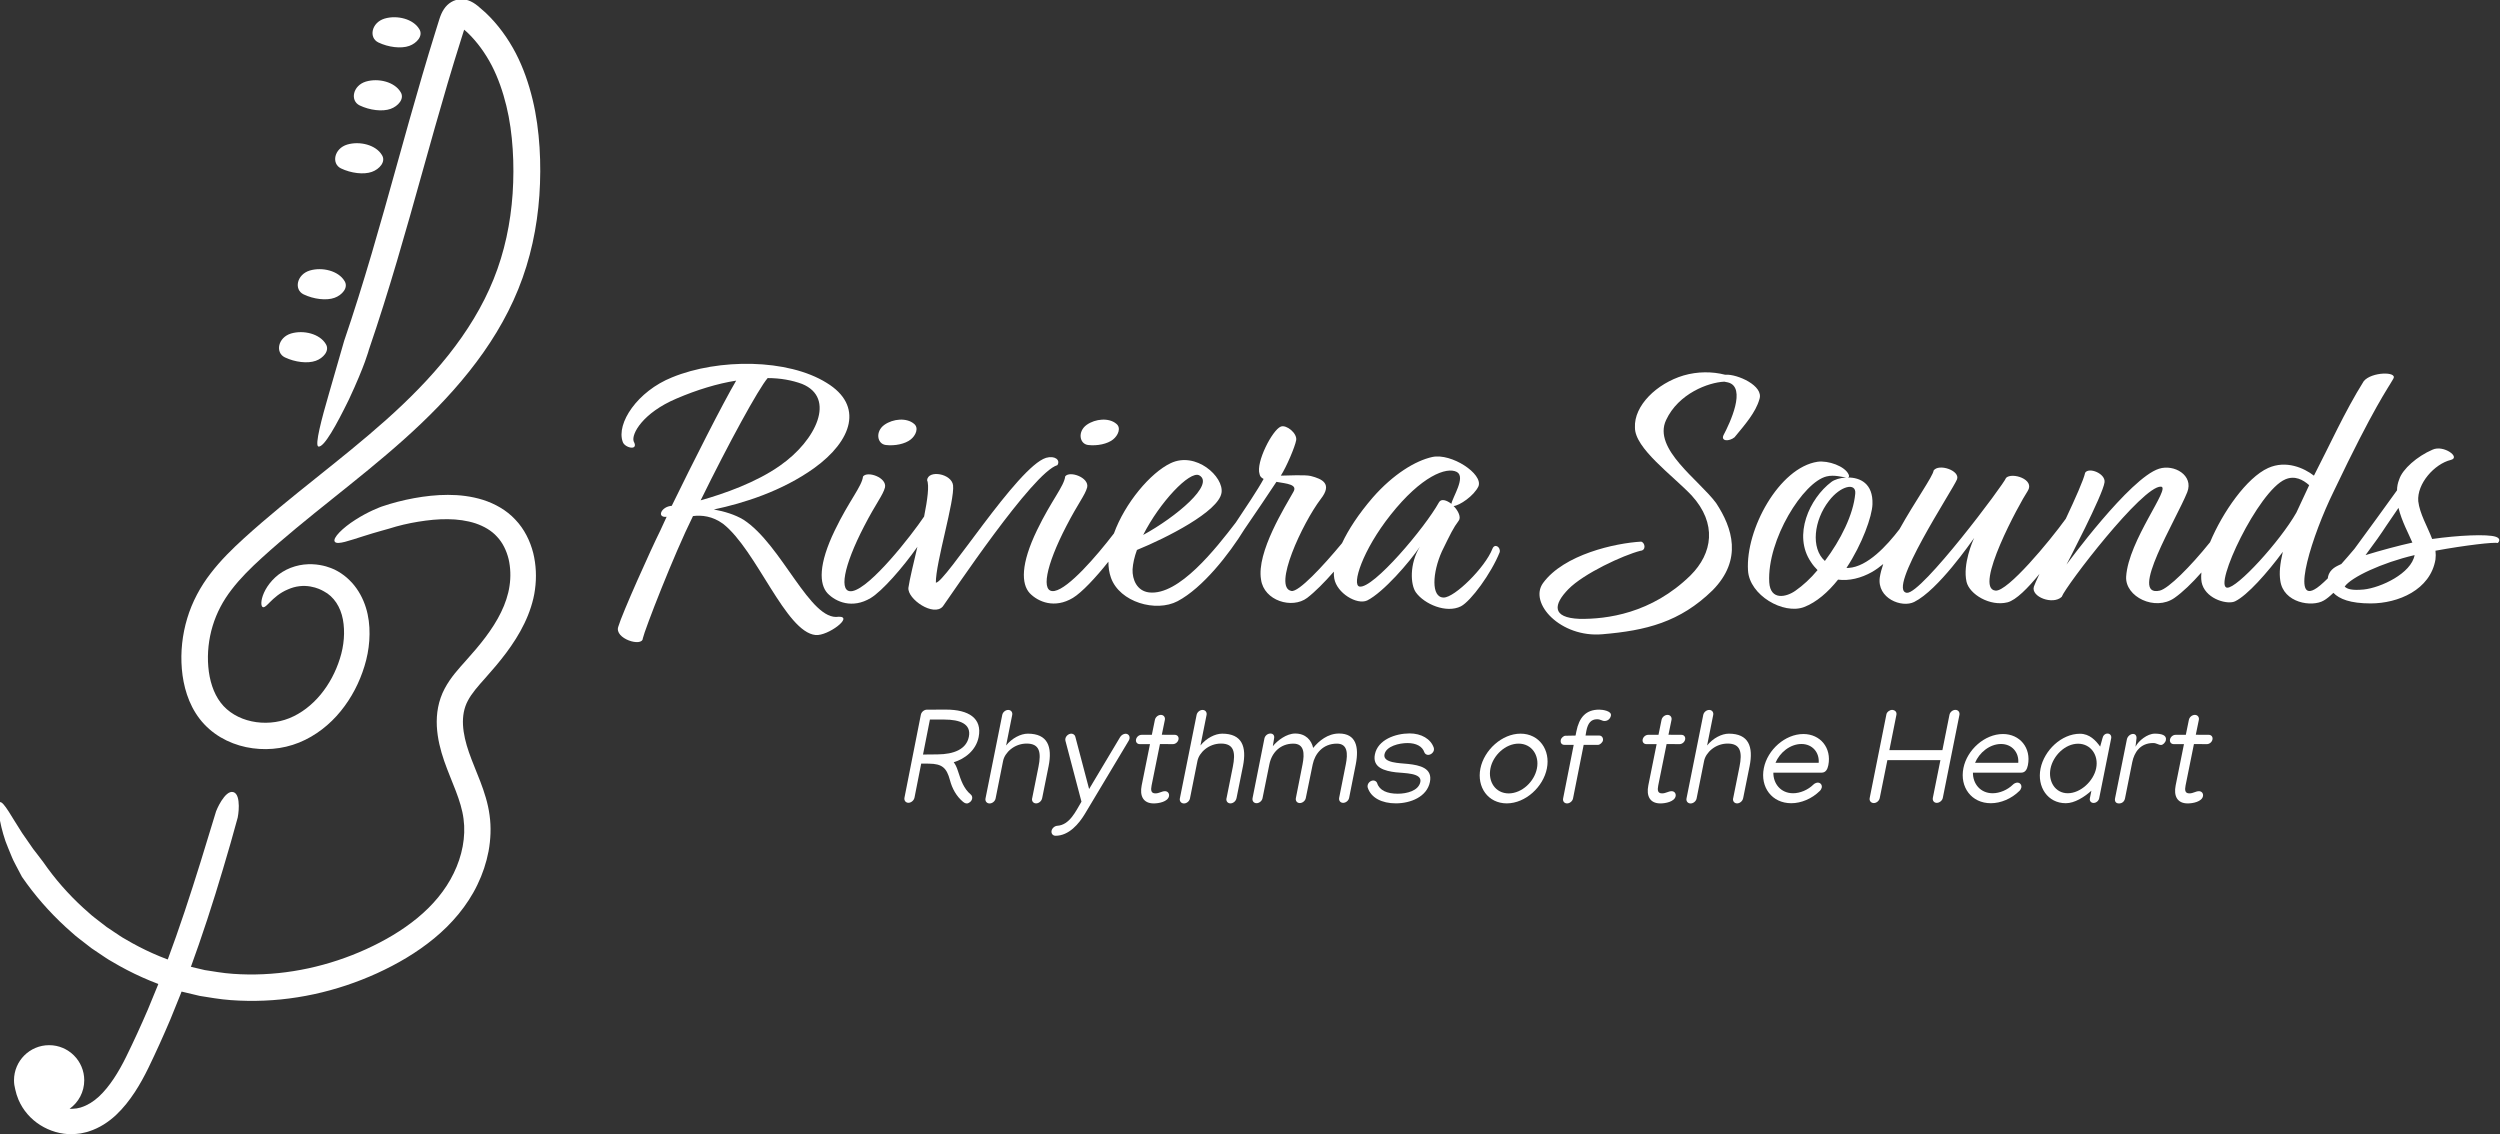 <?xml version="1.0" encoding="UTF-8"?>
<svg width="254mm" height="115.24mm" version="1.1" viewBox="0 0 254 115.24" xmlns="http://www.w3.org/2000/svg"><rect x="0" y="0" width="254" height="115.24" fill="#333333" stroke="none"/><g transform="translate(765.12 279.79)"><g transform="matrix(.68 0 0 .68 -244.99 -89.588)" fill="#fff"><g transform="matrix(.678 0 0 .678 -739.46 -675.71)" stroke-width="1.475" style="font-variant-caps:normal;font-variant-east-asian:normal;font-variant-ligatures:normal;font-variant-numeric:normal;shape-inside:url(#rect86);white-space:pre" aria-label="Rhythms of the Heart"><path d="m176.71 760.09c0.088-0.381-0.059-0.718-0.278-0.908-1.582-1.333-2.153-3.062-2.856-5.229-0.264-0.85-0.586-1.48-0.923-1.904 2.446-0.732 4.907-2.607 5.493-5.537 0.835-4.175-2.227-6.064-7.178-6.064h-0.337l-3.911 0.015c-0.586 0.015-1.172 0.483-1.304 1.099l-3.618 18.311c-0.117 0.601 0.278 1.113 0.879 1.113 0.586 0 1.201-0.513 1.318-1.099l0.015-0.029 1.48-7.515 1.699 0.015c2.93 0.029 3.911 0.938 4.629 3.618 0.498 1.904 1.436 3.574 2.9 4.805 0.132 0.103 0.439 0.352 0.835 0.352 0.425 0 1.055-0.469 1.157-1.04zm-6.108-17.446c3.369 0 5.962 0.938 5.391 3.794-0.557 2.769-3.311 3.853-6.899 3.882l-3.018 0.029c-0.059 0-0.117 0-0.19 0.015l1.523-7.72z" style="font-variant-caps:normal;font-variant-east-asian:normal;font-variant-ligatures:normal;font-variant-numeric:normal"/><path d="m183.35 741.62-3.691 18.413c-0.117 0.571 0.264 1.099 0.908 1.099 0.601 0 1.201-0.498 1.318-1.099l1.655-8.291c0.366-1.816 2.461-3.809 5.186-3.809 2.871 0 3.252 1.934 2.607 5.127l-1.392 6.943-0.015 0.015c-0.117 0.601 0.278 1.099 0.879 1.099 0.601 0 1.201-0.498 1.318-1.099l0.015-0.015 1.392-6.914 0.029-0.132c0.879-4.394-0.22-7.207-4.57-7.207-1.567 0-3.501 0.996-4.79 2.607l1.348-6.738c0.117-0.601-0.278-1.099-0.879-1.099-0.615 0-1.201 0.498-1.318 1.099z" style="font-variant-caps:normal;font-variant-east-asian:normal;font-variant-ligatures:normal;font-variant-numeric:normal"/><path d="m198.58 745.75c-0.601 0-1.201 0.498-1.318 1.099-0.029 0.132-0.029 0.352 0.015 0.483l3.53 13.403c-1.289 2.168-2.622 5.142-5.332 5.317-0.571 0.029-1.143 0.527-1.26 1.099-0.117 0.601 0.278 1.099 0.879 1.099 2.944 0 5.156-2.651 6.431-4.761l9.697-16.201c0.454-0.762 0.059-1.523-0.703-1.523-0.425 0-0.938 0.322-1.172 0.703l-6.856 11.484-3.047-11.558c-0.088-0.352-0.454-0.645-0.864-0.645z" style="font-variant-caps:normal;font-variant-east-asian:normal;font-variant-ligatures:normal;font-variant-numeric:normal"/><path d="m216.99 742.71-0.674 3.296h-2.256c-0.571 0-1.113 0.454-1.23 1.025s0.249 1.025 0.82 1.025h2.256l-1.831 9.097c-0.469 2.344 0.352 3.97 2.666 3.97 1.099 0 3.106-0.366 3.354-1.597 0.117-0.601-0.278-1.099-0.879-1.099-0.732 0-1.26 0.483-2.109 0.483-0.967 0-1.055-0.688-0.85-1.728l1.846-9.141 2.856 0.015c0.571 0 1.113-0.454 1.23-1.025s-0.249-1.025-0.82-1.025l-2.856-0.015 0.674-3.281c0.117-0.601-0.278-1.099-0.879-1.099-0.615 0-1.201 0.498-1.318 1.099z" style="font-variant-caps:normal;font-variant-east-asian:normal;font-variant-ligatures:normal;font-variant-numeric:normal"/><path d="m226.18 741.62-3.691 18.413c-0.117 0.571 0.264 1.099 0.908 1.099 0.601 0 1.201-0.498 1.318-1.099l1.655-8.291c0.366-1.816 2.461-3.809 5.186-3.809 2.871 0 3.252 1.934 2.607 5.127l-1.392 6.943-0.015 0.015c-0.117 0.601 0.278 1.099 0.879 1.099 0.601 0 1.201-0.498 1.318-1.099l0.015-0.015 1.392-6.914 0.029-0.132c0.879-4.394-0.22-7.207-4.57-7.207-1.567 0-3.501 0.996-4.79 2.607l1.348-6.738c0.117-0.601-0.278-1.099-0.879-1.099-0.615 0-1.201 0.498-1.318 1.099z" style="font-variant-caps:normal;font-variant-east-asian:normal;font-variant-ligatures:normal;font-variant-numeric:normal"/><path d="m251.87 748.9c-0.381-1.685-1.611-3.179-3.97-3.179-1.89 0-3.94 1.553-4.922 2.798l0.278-1.728c0.132-0.615-0.19-1.069-0.806-1.069-0.615 0-1.172 0.454-1.318 1.055l-2.622 13.184c-0.117 0.615 0.264 1.113 0.879 1.113 0.601 0 1.201-0.498 1.318-1.099l1.509-7.456c0.527-2.666 2.476-4.57 5.273-4.57 2.402 0 2.519 2.124 2.036 4.57l-1.465 7.412c-0.132 0.615 0.249 1.113 0.864 1.113 0.601 0 1.201-0.498 1.318-1.099l1.523-7.427c0.483-2.344 2.241-4.57 5.332-4.57 2.358 0 2.446 2.168 1.963 4.57l-1.465 7.368c-0.117 0.615 0.264 1.113 0.879 1.113 0.601 0 1.201-0.498 1.318-1.099l1.465-7.383c0.762-3.897 0.029-6.797-3.677-6.797-2.49 0-4.453 1.626-5.713 3.179z" style="font-variant-caps:normal;font-variant-east-asian:normal;font-variant-ligatures:normal;font-variant-numeric:normal"/><path d="m273.1 745.7c-3.062 0-6.987 1.362-7.632 4.629-0.586 2.93 2.183 3.647 4.629 3.94 1.816 0.22 5.801 0.088 5.391 2.124-0.396 1.948-2.974 2.593-4.981 2.593-2.344 0-4.028-0.718-4.541-2.329-0.088-0.322-0.469-0.586-0.835-0.586-0.586 0-1.143 0.469-1.26 1.055-0.029 0.146-0.029 0.366 0.015 0.498 0.718 2.285 3.149 3.486 6.196 3.486 3.237 0 6.856-1.421 7.515-4.717 0.615-3.047-2.212-3.691-4.819-3.97-1.743-0.19-5.581-0.176-5.2-2.095 0.366-1.831 3.267-2.505 5.083-2.505 1.904 0 3.267 0.718 3.706 2.036 0.103 0.322 0.469 0.571 0.82 0.571 0.586 0 1.172-0.469 1.289-1.055 0.029-0.146 0.015-0.381-0.029-0.513-0.659-1.948-2.739-3.164-5.347-3.164z" style="font-variant-caps:normal;font-variant-east-asian:normal;font-variant-ligatures:normal;font-variant-numeric:normal"/><path d="m297.57 745.75c-4.087 0-8.027 3.603-8.848 7.676-0.82 4.102 1.67 7.69 5.83 7.69 4.116-0.029 8.013-3.618 8.818-7.69 0.82-4.087-1.699-7.676-5.801-7.676zm-0.439 2.197c2.9 0 4.629 2.578 4.043 5.479-0.571 2.9-3.296 5.464-6.196 5.493-2.944 0-4.629-2.593-4.043-5.522 0.571-2.886 3.325-5.449 6.196-5.449z" style="font-variant-caps:normal;font-variant-east-asian:normal;font-variant-ligatures:normal;font-variant-numeric:normal"/><path d="m316.08 742.96c0.747 0 1.274-0.527 1.406-1.187 0.205-1.025-1.831-1.318-2.578-1.318-2.959 0-4.424 1.728-5.039 4.805l-0.176 0.908-2.256 0.044c-0.366 0-0.923 0.498-0.996 0.894-0.146 0.688 0.205 1.113 0.806 1.113h2.036l-2.329 11.792c-0.132 0.615 0.249 1.113 0.864 1.113 0.601 0 1.201-0.498 1.318-1.099l2.344-11.807h3.179c0.396 0 0.981-0.527 1.069-0.967 0.103-0.557-0.249-1.084-0.806-1.084h-3.032l0.176-1.011c0.337-1.743 1.055-2.563 2.314-2.578 0.85-0.015 1.113 0.381 1.699 0.381z" style="font-variant-caps:normal;font-variant-east-asian:normal;font-variant-ligatures:normal;font-variant-numeric:normal"/><path d="m328.64 742.71-0.674 3.296h-2.256c-0.571 0-1.113 0.454-1.23 1.025s0.249 1.025 0.82 1.025h2.256l-1.831 9.097c-0.469 2.344 0.352 3.97 2.666 3.97 1.099 0 3.106-0.366 3.354-1.597 0.117-0.601-0.278-1.099-0.879-1.099-0.732 0-1.26 0.483-2.109 0.483-0.967 0-1.055-0.688-0.85-1.728l1.846-9.141 2.856 0.015c0.571 0 1.113-0.454 1.23-1.025s-0.249-1.025-0.82-1.025l-2.856-0.015 0.674-3.281c0.117-0.601-0.278-1.099-0.879-1.099-0.615 0-1.201 0.498-1.318 1.099z" style="font-variant-caps:normal;font-variant-east-asian:normal;font-variant-ligatures:normal;font-variant-numeric:normal"/><path d="m337.83 741.62-3.691 18.413c-0.117 0.571 0.264 1.099 0.908 1.099 0.601 0 1.201-0.498 1.318-1.099l1.655-8.291c0.366-1.816 2.461-3.809 5.186-3.809 2.871 0 3.252 1.934 2.607 5.127l-1.392 6.943-0.015 0.015c-0.117 0.601 0.278 1.099 0.879 1.099s1.201-0.498 1.318-1.099l0.015-0.015 1.392-6.914 0.029-0.132c0.879-4.394-0.22-7.207-4.57-7.207-1.567 0-3.501 0.996-4.79 2.607l1.348-6.738c0.117-0.601-0.278-1.099-0.879-1.099-0.615 0-1.201 0.498-1.318 1.099z" style="font-variant-caps:normal;font-variant-east-asian:normal;font-variant-ligatures:normal;font-variant-numeric:normal"/><path d="m357.22 761.08c2.212 0 4.57-0.996 6.314-2.725 0.19-0.176 0.366-0.498 0.41-0.718 0.117-0.601-0.278-1.099-0.879-1.099-0.293 0-0.732 0.19-0.952 0.425-1.201 1.187-2.944 1.919-4.482 1.919-2.725 0-4.38-2.109-4.351-4.541h10.664c0.864 0 1.274-0.732 1.45-1.641 0.762-3.809-1.772-6.87-5.493-6.87-4.043 0-7.91 3.486-8.716 7.5-0.85 4.219 1.787 7.749 6.035 7.749zm6.05-8.906h-9.521c0.923-2.241 3.223-4.146 5.728-4.146 2.402 0 3.97 1.86 3.794 4.146z" style="font-variant-caps:normal;font-variant-east-asian:normal;font-variant-ligatures:normal;font-variant-numeric:normal"/><path d="m378.2 741.46-3.691 18.472c-0.132 0.615 0.293 1.113 0.908 1.113 0.601 0 1.187-0.498 1.304-1.099l1.685-8.364h11.689l-1.67 8.32c-0.117 0.601 0.264 1.099 0.864 1.099 0.601 0 1.216-0.498 1.333-1.099l3.662-18.281c0.117-0.615-0.278-1.113-0.894-1.113-0.601 0-1.187 0.498-1.304 1.099l-1.553 7.778h-11.689l1.553-7.778c0.132-0.645-0.322-1.084-0.996-1.099-0.41 0-1.099 0.439-1.201 0.952z" style="font-variant-caps:normal;font-variant-east-asian:normal;font-variant-ligatures:normal;font-variant-numeric:normal"/><path d="m401.2 761.08c2.212 0 4.57-0.996 6.314-2.725 0.19-0.176 0.366-0.498 0.41-0.718 0.117-0.601-0.278-1.099-0.879-1.099-0.293 0-0.732 0.19-0.952 0.425-1.201 1.187-2.944 1.919-4.482 1.919-2.725 0-4.38-2.109-4.351-4.541h10.664c0.864 0 1.274-0.732 1.45-1.641 0.762-3.809-1.772-6.87-5.493-6.87-4.043 0-7.91 3.486-8.716 7.5-0.85 4.219 1.787 7.749 6.035 7.749zm6.05-8.906h-9.521c0.923-2.241 3.223-4.146 5.728-4.146 2.402 0 3.97 1.86 3.794 4.146z" style="font-variant-caps:normal;font-variant-east-asian:normal;font-variant-ligatures:normal;font-variant-numeric:normal"/><path d="m420.86 745.77c-4.102 0-7.896 3.677-8.701 7.676-0.806 4.014 1.553 7.632 5.566 7.632 1.948 0 4.058-1.348 5.64-2.754l-0.337 1.67c-0.117 0.571 0.249 1.025 0.82 1.025s1.113-0.454 1.23-1.025l2.651-13.242c0.103-0.571-0.249-1.025-0.82-1.025s-0.996 0.469-1.099 1.025l-0.513 1.846c-0.967-1.348-2.344-2.827-4.439-2.827zm3.56 7.588c-0.571 2.856-3.457 5.522-6.255 5.522-2.783 0-4.365-2.622-3.809-5.435 0.571-2.842 3.223-5.479 6.079-5.479 2.812 0 4.556 2.563 3.984 5.391z" style="font-variant-caps:normal;font-variant-east-asian:normal;font-variant-ligatures:normal;font-variant-numeric:normal"/><path d="m439.78 747.17c0.22-1.099-0.967-1.421-2.461-1.421-1.597 0-3.574 1.553-4.233 2.886l0.19-1.611c0.146-0.732-0.161-1.216-0.732-1.216-0.557 0-1.216 0.498-1.362 1.216l-2.607 12.993c-0.117 0.615 0.146 1.113 0.879 1.113s1.201-0.498 1.318-1.113l1.597-7.983c0.425-2.124 1.743-4.219 4.614-4.219 0.762 0 1.128 0.425 1.743 0.425 0.41 0 0.952-0.542 1.055-1.069z" style="font-variant-caps:normal;font-variant-east-asian:normal;font-variant-ligatures:normal;font-variant-numeric:normal"/><path d="m444.85 742.71-0.674 3.296h-2.256c-0.571 0-1.113 0.454-1.23 1.025-0.117 0.571 0.249 1.025 0.82 1.025h2.256l-1.831 9.097c-0.469 2.344 0.352 3.97 2.666 3.97 1.099 0 3.106-0.366 3.354-1.597 0.117-0.601-0.278-1.099-0.879-1.099-0.732 0-1.26 0.483-2.109 0.483-0.967 0-1.055-0.688-0.85-1.728l1.846-9.141 2.856 0.015c0.571 0 1.113-0.454 1.23-1.025 0.117-0.571-0.249-1.025-0.82-1.025l-2.856-0.015 0.674-3.281c0.117-0.601-0.278-1.099-0.879-1.099-0.615 0-1.201 0.498-1.318 1.099z" style="font-variant-caps:normal;font-variant-east-asian:normal;font-variant-ligatures:normal;font-variant-numeric:normal"/></g><g stroke-width="2.835"><g transform="matrix(.353 0 0 -.353 -758.42 -150.88)"><path d="m0 0c4.873-7.039 10.556-13.519 16.881-19.303l2.404-2.135c0.797-0.717 1.59-1.439 2.459-2.07l5.088-3.932 5.342-3.575c0.873-0.625 1.817-1.132 2.745-1.667l2.786-1.597c7.491-4.143 15.439-7.431 23.657-9.724l6.221-1.468 0.777-0.184 0.789-0.121 1.577-0.245 3.152-0.492c4.203-0.662 8.488-0.935 12.76-0.987 17.112-0.226 34.303 3.571 49.956 10.685 7.834 3.57 15.277 7.906 21.736 13.226 6.465 5.313 11.864 11.677 15.371 18.949 3.54 7.246 5.193 15.365 4.146 23.026-0.482 3.818-1.727 7.713-3.255 11.744-1.53 4.037-3.358 8.199-4.935 12.739-1.567 4.567-2.829 9.433-3.108 14.685-0.129 2.621 8e-3 5.338 0.539 8.053 0.529 2.696 1.471 5.455 2.764 7.857 2.569 4.851 5.988 8.474 8.951 11.806 2.963 3.292 5.787 6.58 8.343 9.977 2.539 3.398 4.816 6.897 6.576 10.542 0.894 1.817 1.657 3.67 2.261 5.554 0.602 1.87 1.072 3.711 1.336 5.634 0.576 3.816 0.439 7.722-0.4 11.353-0.9 3.602-2.496 6.926-4.89 9.454-2.335 2.598-5.535 4.432-9.12 5.649-3.617 1.178-7.623 1.727-11.724 1.763-2.051 0.02-4.126-0.063-6.208-0.253-2.109-0.209-4.22-0.471-6.316-0.818-4.195-0.682-8.352-1.654-12.411-2.952 0 0-1.36-0.355-3.392-0.953-2.038-0.577-4.767-1.365-7.495-2.252-2.731-0.874-5.497-1.775-7.675-2.353-2.188-0.553-3.823-0.734-4.341 0.063-1.031 1.529 3.416 5.905 8.704 9.245 2.615 1.698 5.394 3.134 7.524 4.108 2.133 0.972 3.607 1.496 3.607 1.496 4.482 1.534 9.085 2.714 13.752 3.571 2.332 0.448 4.687 0.741 7.05 1.009 2.395 0.246 4.819 0.373 7.266 0.375 4.884 4e-3 9.912-0.567 14.875-2.121 4.925-1.588 9.852-4.268 13.619-8.329 3.844-3.997 6.284-9.041 7.597-14.131 1.252-5.125 1.455-10.36 0.754-15.448-0.315-2.541-0.95-5.08-1.722-7.489-0.766-2.402-1.715-4.721-2.798-6.943-2.143-4.467-4.8-8.542-7.628-12.356-2.842-3.803-5.882-7.35-8.924-10.753-3.012-3.358-5.74-6.448-7.371-9.595-0.837-1.562-1.343-3.115-1.692-4.825-0.331-1.7-0.436-3.508-0.343-5.377 0.195-3.748 1.166-7.693 2.526-11.617 1.374-3.963 3.163-8.048 4.832-12.418 1.655-4.367 3.228-9.094 3.895-14.213 0.714-5.093 0.466-10.238-0.426-15.19-0.944-4.946-2.537-9.715-4.71-14.172-2.129-4.469-4.892-8.651-7.986-12.437-1.551-1.895-3.212-3.681-4.922-5.406-1.738-1.692-3.516-3.337-5.38-4.86-7.439-6.132-15.694-10.907-24.212-14.803-17.084-7.781-35.871-11.981-54.761-11.678-4.719 0.068-9.439 0.381-14.121 1.117l-3.513 0.555-2.634 0.42-0.864 0.204-6.909 1.646c-9.115 2.555-17.883 6.208-26.12 10.786l-3.063 1.765c-1.02 0.591-2.055 1.158-3.015 1.841l-5.863 3.944-5.583 4.328c-0.949 0.699-1.821 1.49-2.697 2.276l-2.635 2.352c-6.937 6.365-13.17 13.499-18.521 21.272 0 0-0.975 1.848-2.438 4.621-0.357 0.694-0.743 1.446-1.152 2.241-0.397 0.8-0.731 1.692-1.116 2.588-0.745 1.807-1.539 3.725-2.269 5.659-2.686 7.908-3.764 16.081-2.335 16.483 1.542 0.447 5.17-6.606 9.387-13.051 1.098-1.583 2.194-3.164 3.222-4.646 0.515-0.735 0.964-1.469 1.465-2.121 0.505-0.649 0.983-1.261 1.424-1.827 1.727-2.265 2.877-3.774 2.877-3.774" fill="#fff"/></g><g transform="matrix(.353 0 0 -.353 -713.49 -228.74)"><path d="m0 0c8.353 24.466 15.368 49.461 22.348 74.569 3.504 12.551 6.992 25.13 10.684 37.684 1.858 6.275 3.703 12.555 5.68 18.809l1.609 5.163c0.482 1.545 1.107 3.048 1.95 4.296 0.835 1.257 1.869 2.269 3.092 2.995 1.213 0.742 2.671 1.145 4.095 1.194 1.428 0.035 2.817-0.276 4.17-0.908 1.355-0.634 2.651-1.58 3.868-2.691l2.405-2.088c5.264-4.982 9.505-10.888 12.775-17.148 3.248-6.282 5.515-12.919 7.13-19.62 1.627-6.708 2.507-13.505 2.939-20.29 0.432-6.764 0.384-13.517-0.072-20.282-0.944-13.505-3.777-27.008-8.936-39.704-5.133-12.699-12.423-24.32-20.795-34.83-8.376-10.533-17.826-20.022-27.704-28.847-9.876-8.823-20.152-17.01-30.313-25.151-10.163-8.135-20.226-16.248-29.7-24.855-4.71-4.287-9.139-8.654-12.776-13.407-3.672-4.736-6.381-9.853-8.075-15.444-1.681-5.564-2.328-11.457-1.842-17.216 0.475-5.72 2.145-11.204 5.254-15.254 3.026-3.999 7.787-6.768 13.068-7.888 5.271-1.138 11.002-0.69 15.943 1.306 5.074 2.037 9.62 5.587 13.268 9.996 3.654 4.415 6.432 9.684 8.174 15.254 1.754 5.459 2.239 11.354 1.257 16.612-0.996 5.227-3.785 9.652-8.078 11.872 0 0-0.088 0.048-0.254 0.137-0.168 0.085-0.4 0.238-0.725 0.38-0.629 0.325-1.575 0.714-2.759 1.067-1.185 0.346-2.621 0.614-4.182 0.672-1.561 0.044-3.211-0.135-4.865-0.59-0.816-0.251-1.653-0.517-2.439-0.891-0.815-0.324-1.59-0.732-2.334-1.163-1.485-0.87-2.784-1.907-3.862-2.892-2.156-1.968-3.431-3.743-4.359-3.441-0.857 0.253-1.033 2.742 0.47 6.116 0.742 1.672 1.92 3.505 3.508 5.242 0.799 0.862 1.699 1.698 2.696 2.466 0.998 0.767 2.111 1.42 3.264 2.022 2.327 1.165 4.93 1.906 7.388 2.189 2.466 0.278 4.799 0.144 6.761-0.19 1.962-0.339 3.567-0.834 4.657-1.266 0.554-0.194 0.97-0.401 1.26-0.524 0.288-0.129 0.441-0.198 0.441-0.198 1.828-0.913 3.561-2.056 5.132-3.422 0.76-0.695 1.494-1.41 2.193-2.158 0.636-0.794 1.361-1.541 1.901-2.399 2.339-3.337 3.86-7.102 4.662-10.857 0.816-3.764 0.948-7.54 0.699-11.219-0.254-3.678-0.963-7.3-2.034-10.77-2.1-6.871-5.443-13.379-10.054-19.046-4.592-5.656-10.585-10.439-17.616-13.297-7.15-2.886-14.976-3.498-22.448-1.933-3.735 0.793-7.396 2.158-10.77 4.158-3.371 1.992-6.442 4.649-8.885 7.83-2.424 3.148-4.165 6.68-5.357 10.262-1.196 3.591-1.868 7.245-2.176 10.87-0.604 7.23 0.203 14.514 2.29 21.422 2.066 6.896 5.588 13.466 9.913 19.015 4.297 5.602 9.216 10.398 14.131 14.877 9.823 8.918 20.068 17.164 30.248 25.312 10.178 8.147 20.294 16.212 29.858 24.753 9.55 8.527 18.551 17.581 26.4 27.457 7.832 9.869 14.489 20.587 19.108 32.081 4.638 11.47 7.221 23.795 8.069 36.271 0.409 6.235 0.443 12.541 0.03 18.78-0.407 6.212-1.224 12.387-2.685 18.343-1.456 5.951-3.437 11.731-6.165 17.038-2.755 5.283-6.224 10.091-10.418 14.09l-1.286 1.114c7e-3 -2e-3 4e-3 0 4e-3 0l-2e-3 -3e-3 -1.313-4.164c-1.974-6.163-3.826-12.379-5.691-18.591-3.68-12.443-7.166-24.976-10.685-37.521-7.007-25.096-14.105-50.306-22.623-75.166 0 0-1.587-6.415-8.483-21.13-5.131-10.471-10.588-20.525-12.953-19.857-1.487 0.678 1.374 11.596 4.585 22.595 3.17 11.008 6.337 22.002 6.337 22.002" fill="#fff"/></g><g transform="matrix(.353 0 0 -.353 -729.22 -159.32)"><path d="m0 0c-0.032 2.568-0.507 5.263-2.311 5.779-1.804 0.517-3.636-1.513-5.026-3.668s-2.269-4.453-2.269-4.453l-6.525-21.313c-2.196-7.09-4.481-14.139-6.804-21.167-2.338-7.024-4.808-13.991-7.372-20.915-2.584-6.915-5.323-13.761-8.189-20.544-2.907-6.764-5.97-13.45-9.212-20.04-1.582-3.212-3.289-6.278-5.185-9.135-1.895-2.848-3.988-5.472-6.295-7.623-2.313-2.143-4.848-3.706-7.459-4.537-0.321-0.135-0.656-0.198-0.989-0.264l-0.994-0.224c-0.672-0.058-1.363-0.152-2.019-0.179-0.318-6e-3 -0.639 2e-3 -0.96 0.021 3.748 2.699 6.197 7.089 6.197 12.061 0 8.209-6.654 14.864-14.864 14.864-8.209 0-14.865-6.655-14.865-14.864 0-1.333 0.192-2.618 0.521-3.848 0.32-1.479 0.762-2.94 1.362-4.352 0.944-2.229 2.264-4.327 3.834-6.138 3.147-3.642 7.308-6.207 11.876-7.536 2.288-0.658 4.694-0.992 7.128-0.939 1.202 0.045 2.366 0.19 3.542 0.335l1.734 0.38c0.58 0.126 1.156 0.259 1.704 0.468 4.498 1.439 8.371 4.02 11.499 6.95 3.13 2.953 5.668 6.232 7.881 9.592 2.206 3.365 4.102 6.841 5.793 10.321 3.3 6.803 6.407 13.687 9.346 20.632 2.896 6.962 5.654 13.972 8.248 21.032 2.572 7.067 5.043 14.163 7.372 21.294 2.331 7.129 4.565 14.283 6.685 21.46l3.155 10.765 3.005 10.795s0.493 2.421 0.456 4.99" fill="#fff"/></g><g transform="matrix(.353 0 0 -.353 -650.2 -223.22)"><path d="m0 0c5.423 0 10.381-0.93 14.564-2.479 14.41-5.888 6.043-23.86-9.296-34.551-10.071-7.127-23.705-11.93-33.622-14.719 11.776 24.015 24.48 47.256 28.354 51.749m30.058-101.02c-12.085-2.013-24.016 30.523-40.284 41.059-3.564 2.169-8.211 3.564-12.55 4.338 12.55 2.634 28.818 7.748 42.453 17.508 16.114 11.621 21.072 26.495 5.268 36.101-16.423 10.226-45.707 10.381-65.383 2.324-14.72-5.888-23.706-19.522-20.917-27.269 0.774-2.634 6.972-4.028 4.648 0.155-1.085 3.098 3.874 12.085 18.127 18.128 8.677 3.718 17.354 6.352 25.255 7.592-5.577-9.452-18.437-34.861-27.269-52.989-4.493-0.31-6.507-5.113-2.169-4.648l-2.633-5.733c-3.874-7.747-16.269-35.326-17.818-40.748-1.86-5.113 10.225-8.832 10.381-4.958 0.774 3.563 13.014 35.17 21.226 51.748 3.718 0.465 8.211 0 12.705-3.253 14.254-11.156 26.494-45.861 39.199-47.102 5.268-0.464 16.268 7.903 9.761 7.747" fill="#fff"/></g><g transform="matrix(.353 0 0 -.353 -632.55 -213.22)"><path d="m0 0c3.874-0.465 8.212 0.465 10.536 2.324 2.169 1.704 3.564 4.958 1.394 6.662-3.098 2.634-8.831 2.17-12.55-0.465-3.873-2.788-3.098-8.056 0.62-8.521" fill="#fff"/></g><g transform="matrix(.353 0 0 -.353 -606.91 -210.21)"><path d="m0 0c1.395 2.169-1.084 4.183-4.803 3.099-12.085-3.719-42.918-53.299-46.636-52.834-0.155 8.212 8.057 34.861 7.282 41.214-0.62 4.958-10.536 6.662-11.001 2.168 0.979-2.201 0.168-8.271-1.255-15.397-5.462-8.129-22.663-30.098-30.353-31.549-6.043-1.084-3.719 10.691 4.958 27.424 5.113 9.917 7.902 13.015 8.831 16.424 0.93 4.183-7.437 7.127-9.296 4.648-0.465-4.183-5.888-10.226-11.93-22.776-6.972-14.409-6.662-22.776-3.099-26.65 3.564-3.718 10.536-6.662 18.283-2.014 4.852 2.932 13.462 12.722 19.765 21.669-1.667-7.103-3.279-13.699-3.806-17.33-0.464-4.803 10.691-12.395 14.564-7.902 3.409 4.648 38.115 56.862 48.496 59.806" fill="#fff"/></g><g transform="matrix(.353 0 0 -.353 -602.32 -213.22)"><path d="m0 0c3.874-0.465 8.212 0.465 10.536 2.324 2.169 1.704 3.564 4.958 1.394 6.662-3.098 2.634-8.831 2.17-12.55-0.465-3.873-2.788-3.098-8.056 0.62-8.521" fill="#fff"/></g><g transform="matrix(.353 0 0 -.353 -561.77 -192.07)"><path d="m0 0c-3.408 0.62 1.239 15.339 13.17 30.368 13.015 16.423 23.705 20.452 28.044 18.128 3.873-2.169-1.86-10.691-2.324-13.48-2.015 1.549-4.339 2.324-5.269 0.62-5.887-10.691-27.889-36.72-33.621-35.636m-67.865 47.101c6.818-3.718-9.76-17.663-23.705-25.255 6.972 13.79 19.677 27.269 23.705 25.255m124.11-31.143c-3.098-7.901-15.958-20.606-20.606-20.606-5.423 0-4.803 10.536-0.775 19.522 3.718 7.592 4.803 9.916 7.127 13.015 1.084 1.394-0.155 4.183-2.169 6.197 2.479 0.155 8.676 4.339 10.535 8.367 2.015 5.268-11.464 14.099-19.521 12.395-7.128-1.549-16.579-7.282-25.255-17.198-6.037-7.006-10.301-13.573-12.979-19.287-8.125-9.825-18.432-20.841-21.418-20.222-8.057 1.394 4.647 28.663 12.394 38.889 5.113 6.508 0.62 8.522-4.183 9.761-2.479 0.62-10.226 0.155-12.705 0.155 2.324 3.564 6.042 12.241 6.507 15.029 0.465 2.944-4.183 6.663-6.507 5.733-3.563-1.395-10.691-15.184-8.986-20.142 0.154-0.93 0.775-1.549 1.704-2.014-2.367-4.397-7.843-12.554-11.79-18.469-8.372-10.905-24.056-31.042-36.706-29.562-5.113 0.62-7.127 5.423-6.972 9.761 0.155 2.479 0.774 5.268 1.859 8.212 12.55 5.113 34.551 16.268 35.791 24.17 1.084 6.817-10.846 17.663-21.537 12.55-8.585-4.089-19.324-16.875-23.996-29.73-7.494-9.778-19.16-23.219-25.119-24.343-6.043-1.085-3.719 10.691 4.958 27.424 5.112 9.916 7.901 13.015 8.831 16.423 0.93 4.183-7.437 7.127-9.296 4.648-0.465-4.183-5.888-10.225-11.93-22.776-6.973-14.409-6.663-22.776-3.099-26.649 3.563-3.718 10.536-6.662 18.283-2.014 3.713 2.243 9.629 8.505 15.026 15.331 0-2.397 0.334-4.692 1.087-6.809 3.719-10.381 19.058-14.72 28.199-9.916 10.705 5.667 21.818 19.932 28.267 30.399 4.936 7.196 10.363 15.241 13.567 20.111 4.493-0.775 9.141-1.085 7.127-4.339-3.254-5.888-15.648-25.41-13.635-37.03 1.24-8.986 13.17-12.55 19.523-7.747 3.302 2.532 7.327 6.59 11.298 11.116-0.044-1.054 0.012-2.025 0.169-2.904 1.084-6.198 9.605-11.31 13.944-9.297 6.817 3.409 17.973 16.269 22.31 22.776-4.493-7.282-4.028-16.113-1.704-19.367 3.564-4.958 12.861-8.987 19.058-5.887 4.184 2.169 12.859 13.944 16.423 22.93 0.465 2.169-2.169 3.873-3.099 1.394" fill="#fff"/></g><g transform="matrix(.353 0 0 -.353 -505.74 -214.37)"><path d="m0 0c4.339 5.268 8.986 10.536 10.536 16.113 2.015 5.733-9.451 10.691-14.254 10.381h-0.31c-5.423 1.395-11.62 1.395-17.508-0.31-11.465-3.408-21.071-12.86-20.607-22.001-0.155-8.831 15.959-20.297 24.016-28.818 10.846-11.93 8.831-24.48-0.465-33.777-16.579-16.269-35.636-18.592-46.946-18.438-12.085 0.465-11.001 6.199-4.804 12.551 6.508 6.662 23.241 14.409 30.524 16.268 2.478 0.155 2.013 3.409 0.309 3.874-11.001-0.62-32.691-5.423-41.523-17.509-6.197-8.521 7.437-23.24 25.1-21.69 18.438 1.548 32.847 5.112 46.636 18.592 12.86 13.014 8.366 26.494 1.55 36.875-7.128 9.761-26.96 22.931-21.227 35.171 5.268 11.31 17.973 15.958 24.635 16.268l1.55-0.31c8.057-2.014 0.774-17.352-1.859-22.31-1.241-2.635 2.324-2.789 4.647-0.93" fill="#fff"/></g><g transform="matrix(.353 0 0 -.353 -411.73 -191.63)"><path d="m0 0c-4.958-0.465-6.972 0.155-8.057 1.239 2.634 3.874 15.649 10.071 29.593 13.325-1.394-7.747-14.254-13.79-21.536-14.564m14.719 34.551c1.394-5.733 4.339-11.001 5.887-14.719h-0.154c-5.578-1.24-13.17-3.254-19.678-5.268 0.119 0.162 0.241 0.331 0.359 0.494 3.319 4.404 6.329 8.688 8.382 11.861 1.82 2.64 3.583 5.229 5.204 7.632m-72.512-33.777c-6.042 0.31 13.17 41.059 24.636 45.862 4.028 1.704 7.436-0.155 10.07-2.479l-5.423-11.62c-6.971-12.24-25.099-32.072-29.283-31.763m-170.28 11.311c-6.043 5.423-4.649 17.198 1.704 25.41 4.958 6.507 11.62 7.901 11.155 3.099-0.774-8.832-6.197-19.677-12.859-28.509m-12.396-12.55c-3.873-2.789-10.69-4.338-11.155 3.564-0.93 17.972 14.409 42.453 24.325 44.776 3.254 0.775 6.507-0.309 8.212-0.464-2.634-0.155-4.958-0.93-6.198-1.859-9.296-6.973-16.423-22.621-8.676-33.932 0.774-1.239 1.859-2.479 2.789-3.409-2.944-3.563-6.198-6.507-9.297-8.676m296.4 22.776c-3.564 1.239-16.114 0.62-26.959-0.93-2.015 5.268-5.269 10.691-5.888 15.959-0.62 7.437 6.817 15.804 13.789 17.508 4.339 1.084-3.099 6.507-7.747 4.338-6.507-2.789-12.704-8.212-14.099-12.55-0.62-1.549-0.929-3.099-0.929-4.648-5.046-6.968-12.32-17.091-18.008-24.759-1.847-2.192-3.738-4.384-5.581-6.442-1.888-0.875-2.944-1.374-3.99-2.421-1.177-1.176-1.617-2.491-1.725-3.648-2.344-2.322-4.351-4.037-5.713-4.718-9.606-5.268-1.085 22.621 8.211 41.523 17.198 36.101 22.931 43.538 25.255 47.721 1.859 3.099-9.296 2.944-12.55-1.085-8.057-12.859-14.719-27.733-21.071-39.973-4.184 3.253-11.776 6.662-19.367 3.253-9.105-4.112-19.255-18.675-24.6-31.422-8.361-10.427-17.597-19.594-21.262-20.482-13.479-3.099 6.973 30.058 11.62 41.678 2.789 7.127-5.577 11.931-11.929 9.916-12.396-3.873-39.2-40.593-39.2-40.593s15.494 29.593 16.114 34.86c0.465 3.719-6.662 6.508-8.212 4.029-0.635-2.985-4.161-10.892-8.195-19.481-6.881-9.559-24.684-30.974-29.765-30.409-9.451 0.93 10.225 37.03 13.635 42.143 3.254 4.958-6.662 8.057-9.142 5.578-0.774-2.479-35.79-49.27-41.988-48.651-8.831 0.93 19.522 43.693 21.226 48.031 1.395 3.718-7.747 6.817-9.916 3.718-0.191-2.299-7.967-13.194-14.424-24.801-5.375-7.038-13.571-15.921-21.522-16.412h-0.93c6.663 10.071 10.846 21.846 11.001 26.959 0.31 8.832-5.267 11.311-10.381 11.311 0.465 0.155 0.621 0.464 0.31 1.239-1.549 3.564-8.676 6.043-13.169 5.423-16.268-2.479-30.523-28.663-29.438-46.016 0.619-10.536 15.029-18.747 23.705-15.494 5.268 2.014 10.226 6.352 14.409 11.62 4.648-0.62 9.762 0.62 14.409 3.254 1.67 0.976 3.239 2.114 4.714 3.349-0.681-1.999-1.191-3.91-1.459-5.673-1.239-8.832 9.296-13.015 14.563-10.381 10.227 5.113 24.016 25.255 25.411 27.114-0.621-1.24-4.958-11.156-3.254-18.593 1.24-5.267 9.916-10.535 17.353-8.676 3.612 0.95 8.621 5.995 13.516 12.039-1.239-2.643-2.101-4.569-2.361-5.377-1.394-4.338 8.057-7.901 11.776-4.338 1.704 4.648 34.241 47.101 41.988 46.636 4.493-0.155-13.789-22.775-14.719-38.114-0.464-8.522 12.24-14.72 20.452-8.987 3.432 2.416 7.413 6.226 11.405 10.774-0.204-2.053-0.107-3.83 0.37-5.196 2.169-6.352 11-8.522 13.944-6.972 5.113 2.479 13.635 12.085 20.142 20.916-1.239-5.268-1.55-8.986-1.085-12.085 1.24-9.605 13.48-11.465 18.438-8.521 1.116 0.617 2.502 1.751 4.057 3.242 2.503-2.614 7.148-4.482 15.776-4.482 11.62 0 25.254 5.733 27.424 18.593 0.154 1.239 0.154 2.479 0 3.718 12.705 2.324 24.945 3.719 26.339 3.254 0.93 0.775 1.085 2.014-0.774 2.634" fill="#fff"/></g><g transform="matrix(.353 0 0 -.353 -721.41 -229.88)"><path d="m0 0c5.335 1.575 12.142-0.151 14.681-4.416 1.834-2.825-1.06-6.034-4.239-7.146-3.418-1.231-8.796-0.592-13.088 1.473-4.112 2.005-2.929 8.396 2.646 10.089" fill="#fff"/></g><g transform="matrix(.353 0 0 -.353 -718.61 -239.29)"><path d="m0 0c5.335 1.575 12.142-0.151 14.681-4.416 1.834-2.825-1.06-6.033-4.239-7.146-3.418-1.231-8.796-0.592-13.088 1.473-4.112 2.005-2.929 8.396 2.646 10.089" fill="#fff"/></g><g transform="matrix(.353 0 0 -.353 -713.02 -258.11)"><path d="m0 0c5.335 1.575 12.142-0.151 14.681-4.416 1.834-2.825-1.06-6.033-4.239-7.146-3.418-1.231-8.796-0.592-13.088 1.473-4.112 2.005-2.929 8.396 2.646 10.089" fill="#fff"/></g><g transform="matrix(.353 0 0 -.353 -710.23 -267.52)"><path d="m0 0c5.335 1.576 12.142-0.151 14.681-4.416 1.834-2.824-1.06-6.033-4.239-7.146-3.418-1.23-8.796-0.592-13.088 1.473-4.112 2.005-2.929 8.396 2.646 10.089" fill="#fff"/></g><g transform="matrix(.353 0 0 -.353 -707.44 -276.93)"><path d="m0 0c5.335 1.575 12.142-0.151 14.681-4.416 1.834-2.825-1.06-6.033-4.239-7.146-3.418-1.231-8.796-0.592-13.088 1.473-4.112 2.005-2.929 8.396 2.646 10.089" fill="#fff"/></g></g></g></g></svg>
